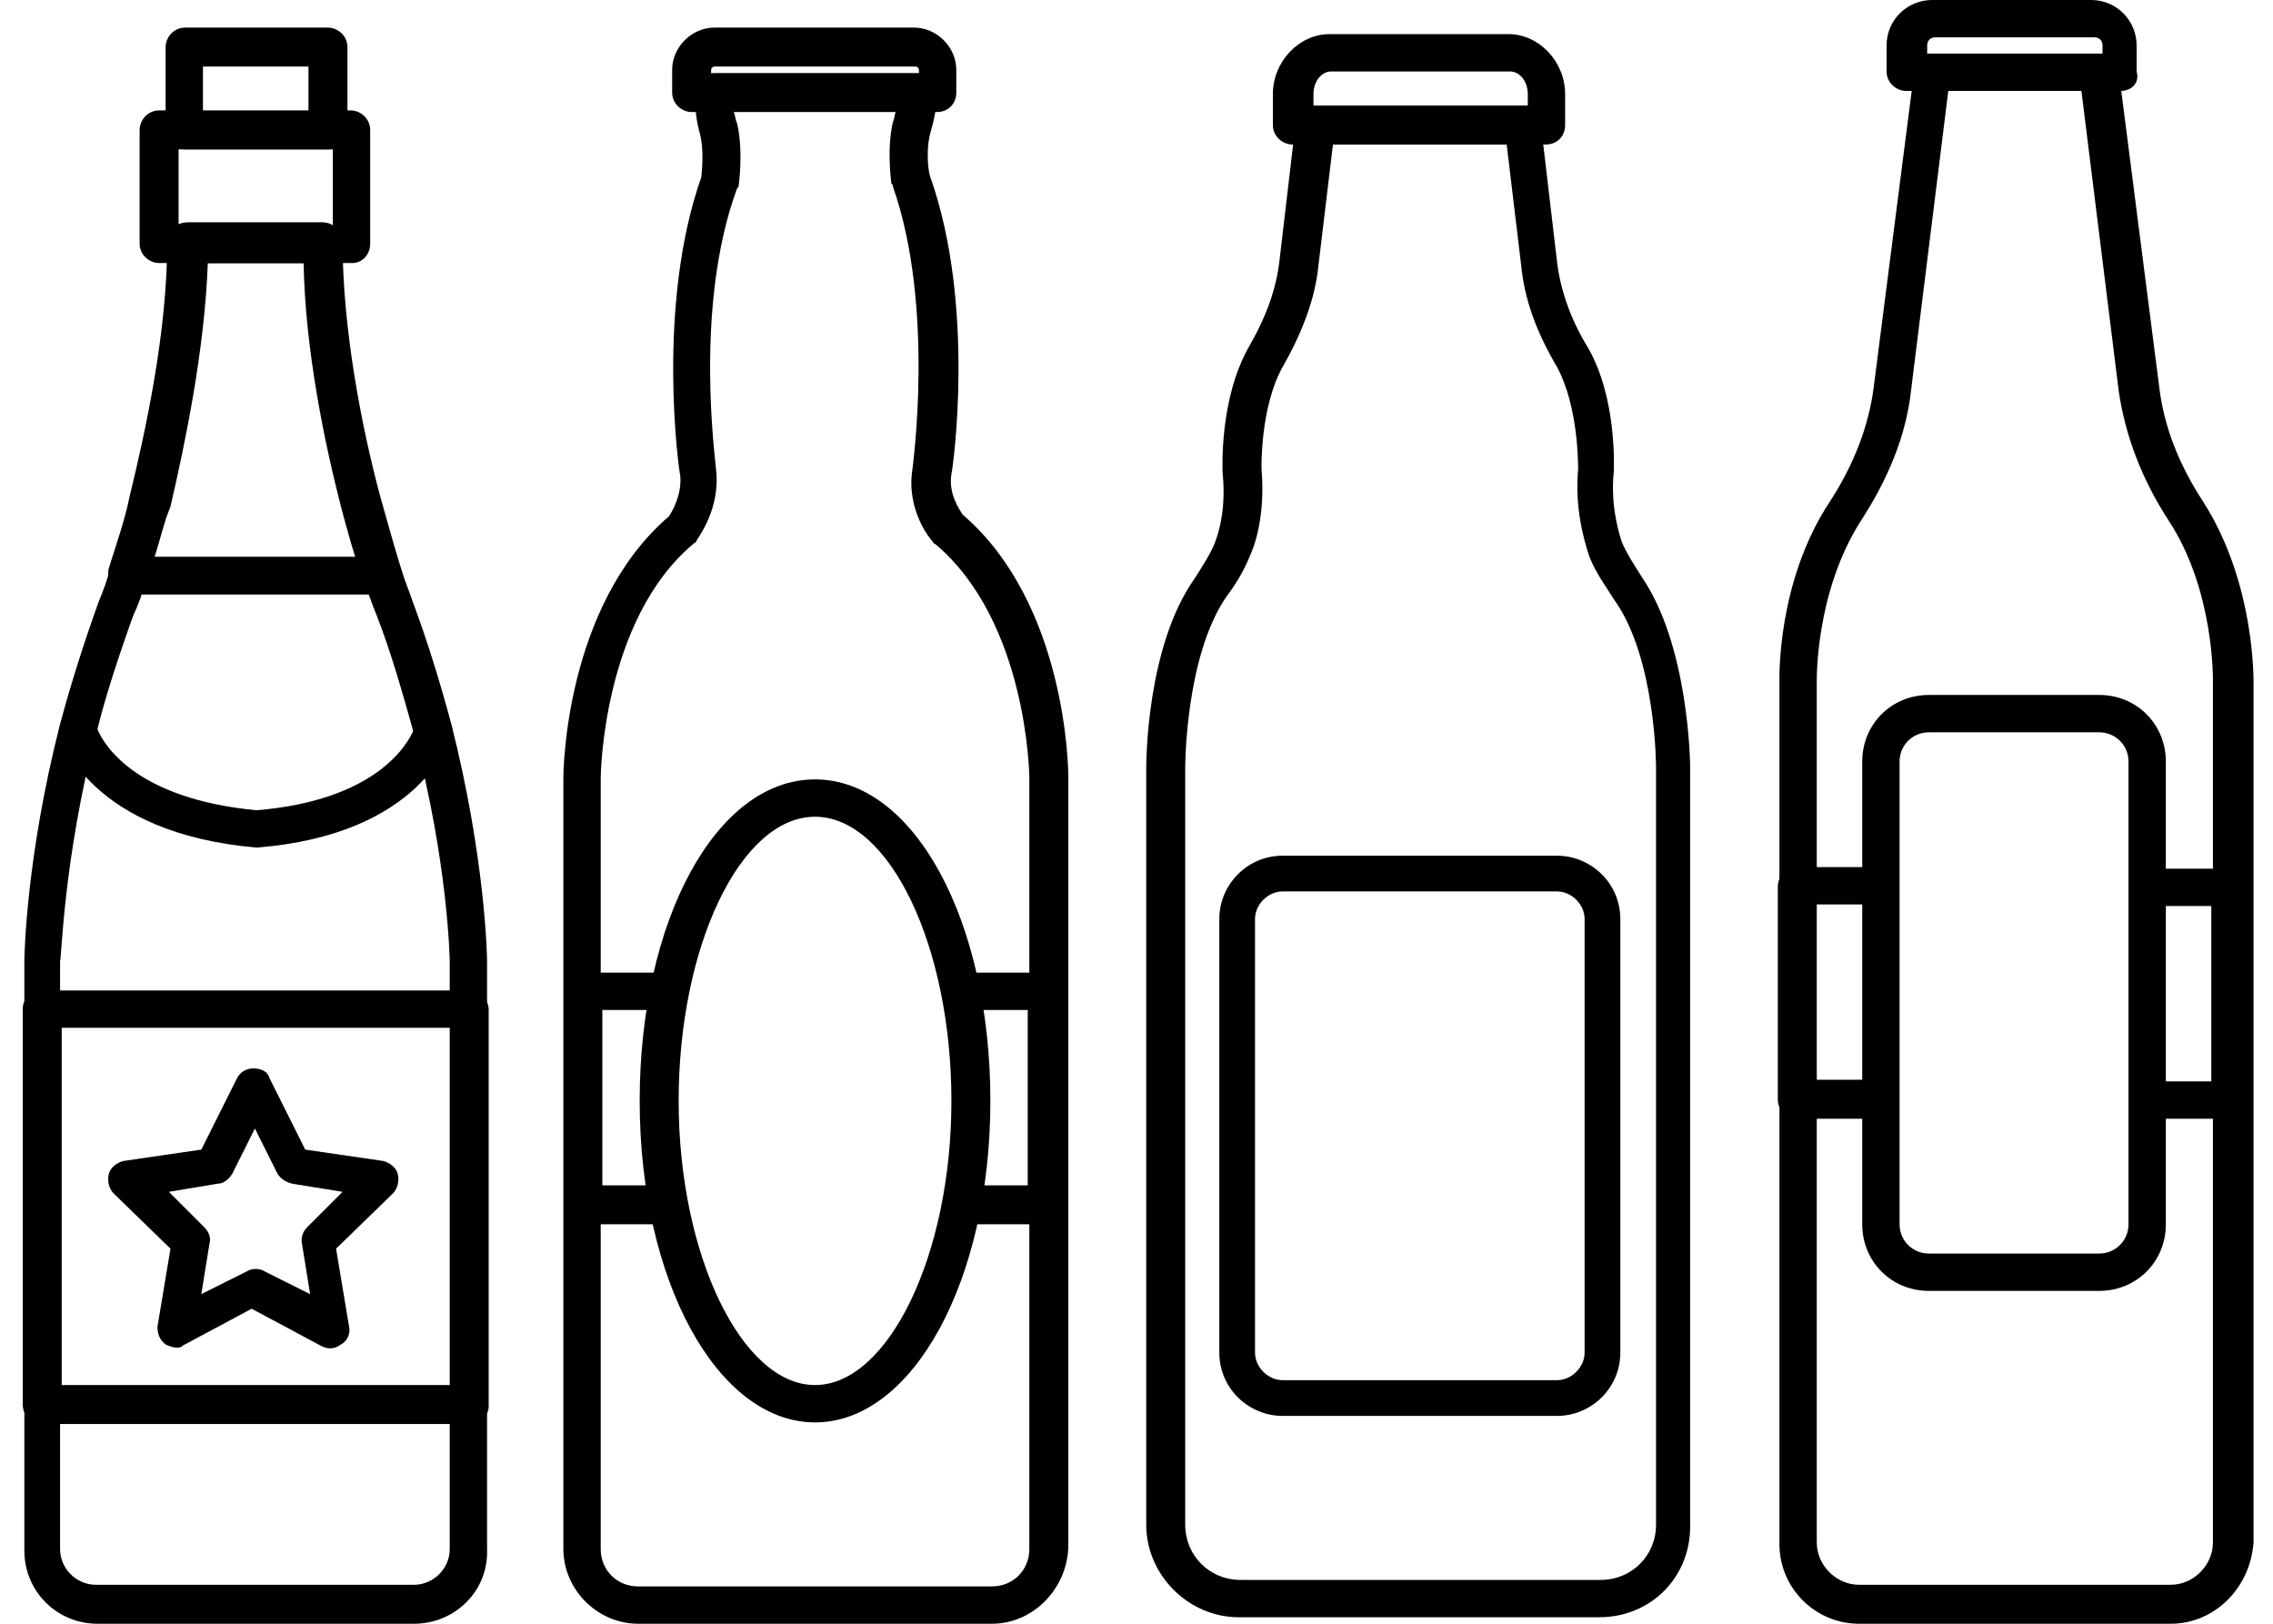 <?xml version="1.0" encoding="utf-8"?>
<!-- Generator: Adobe Illustrator 18.1.1, SVG Export Plug-In . SVG Version: 6.00 Build 0)  -->
<svg version="1.1" id="Layer_1" xmlns="http://www.w3.org/2000/svg" xmlns:xlink="http://www.w3.org/1999/xlink" x="0px" y="0px"
	 width="140px" height="100px" viewBox="0 0 140 100" enable-background="new 0 0 140 100" xml:space="preserve">
<g>
	<g>
		<g>
			<g>
				<g>
					<path d="M25.5,99.6H6c-2.3,0-4.1-1.8-4.1-4.1V59.2c0-0.3,0.1-6.3,2.2-14.5c0.7-2.6,1.5-5.1,2.4-7.5c0.3-0.7,0.5-1.3,0.7-2
						c0.5-1.6,1-3.1,1.4-4.5c1.1-4.1,2.3-10.2,2.3-15.7c0-0.4,0.3-0.7,0.7-0.7h8.3c0.4,0,0.7,0.3,0.7,0.7c0,5.5,1.3,11.5,2.3,15.7
						c0.4,1.4,0.8,2.9,1.4,4.5c0.2,0.7,0.5,1.4,0.7,2c0.9,2.4,1.7,4.9,2.4,7.5c0,0,0,0,0,0c2.1,8.2,2.2,14.2,2.2,14.5v36.2
						C29.6,97.7,27.8,99.6,25.5,99.6z M12.3,15.8C12.2,21.2,11,27,10,31.1c-0.4,1.5-0.8,3-1.4,4.6c-0.2,0.7-0.5,1.3-0.7,2.1
						c-0.9,2.4-1.7,4.8-2.3,7.4c-2.1,8-2.2,14.1-2.2,14.1v36.2c0,1.5,1.2,2.7,2.7,2.7h19.6c1.5,0,2.7-1.2,2.7-2.7V59.2
						c0-0.1-0.1-6.1-2.2-14.1l0,0c-0.7-2.5-1.4-5-2.3-7.4c-0.3-0.7-0.5-1.4-0.7-2.1c-0.6-1.6-1-3.1-1.4-4.6c-1-4-2.2-9.9-2.3-15.3
						H12.3z"/>
					<path d="M25.5,100H6c-2.5,0-4.5-2-4.5-4.5V59.2c0-0.3,0.1-6.4,2.2-14.6c0.7-2.6,1.5-5.1,2.4-7.6c0.3-0.7,0.5-1.3,0.7-2
						c0.5-1.6,1-3,1.3-4.5c1-4.1,2.3-10.1,2.3-15.6c0-0.6,0.5-1.2,1.2-1.2h8.3c0.6,0,1.2,0.5,1.2,1.2c0,5.4,1.2,11.5,2.3,15.6
						c0.4,1.4,0.8,2.9,1.3,4.5c0.2,0.7,0.5,1.4,0.7,2c0.9,2.4,1.7,5,2.4,7.6c2.1,8.3,2.2,14.3,2.2,14.6v36.2
						C30.1,98,28,100,25.5,100z M11.6,14.8c-0.2,0-0.3,0.1-0.3,0.3c0,5.5-1.3,11.6-2.3,15.8c-0.4,1.5-0.8,2.9-1.4,4.5
						c-0.2,0.7-0.5,1.4-0.7,2c-0.9,2.4-1.7,4.9-2.4,7.5C2.4,53,2.3,59,2.3,59.2v36.2c0,2,1.6,3.7,3.7,3.7h19.6c2,0,3.7-1.6,3.7-3.7
						V59.2c0-0.2-0.1-6.2-2.2-14.4c-0.7-2.6-1.5-5.1-2.4-7.5c-0.3-0.7-0.5-1.4-0.7-2.1c-0.5-1.6-1-3.1-1.4-4.5
						c-1.1-4.2-2.3-10.3-2.3-15.8c0-0.2-0.1-0.3-0.3-0.3H11.6z M25.5,98.6H6c-1.7,0-3.1-1.4-3.1-3.1V59.2C2.9,59,3,53,5.1,45
						c0.7-2.5,1.5-5,2.4-7.4c0.3-0.7,0.5-1.4,0.7-2.1c0.6-1.6,1-3.1,1.4-4.6c1-4,2.2-9.8,2.3-15.2l0-0.4h7.8l0,0.4
						C19.7,21.2,21,27,22,31c0.4,1.5,0.8,3,1.4,4.6c0.2,0.7,0.5,1.3,0.7,2.1c0.9,2.4,1.7,4.9,2.4,7.4c2.1,8.1,2.2,14.2,2.2,14.2
						v36.2C28.6,97.2,27.2,98.6,25.5,98.6z M12.7,16.2c-0.2,5.4-1.4,11.1-2.3,15c-0.4,1.5-0.8,3-1.4,4.6c-0.2,0.7-0.5,1.4-0.8,2.1
						c-0.9,2.3-1.7,4.8-2.3,7.3c-2,7.8-2.1,13.8-2.2,14v36.2c0,1.2,1,2.2,2.2,2.2h19.6c1.2,0,2.2-1,2.2-2.2V59.2
						c0-0.1-0.1-6.1-2.2-14c-0.7-2.5-1.4-5-2.3-7.3c-0.3-0.7-0.5-1.4-0.8-2.1c-0.6-1.6-1-3.1-1.4-4.6c-1-3.9-2.2-9.6-2.3-15H12.7z"
						/>
				</g>
			</g>
			<g>
				<g>
					<path d="M21.7,15.8H9.8c-0.4,0-0.7-0.3-0.7-0.7v-7c0-0.4,0.3-0.7,0.7-0.7h11.8c0.4,0,0.7,0.3,0.7,0.7v7
						C22.4,15.5,22.1,15.8,21.7,15.8z M10.6,14.3h10.4V8.8H10.6V14.3z"/>
					<path d="M21.7,16.2H9.8c-0.6,0-1.2-0.5-1.2-1.2v-7c0-0.6,0.5-1.2,1.2-1.2h11.8c0.6,0,1.2,0.5,1.2,1.2v7
						C22.8,15.7,22.3,16.2,21.7,16.2z M9.8,7.8c-0.2,0-0.3,0.1-0.3,0.3v7c0,0.2,0.1,0.3,0.3,0.3h11.8c0.2,0,0.3-0.1,0.3-0.3v-7
						c0-0.2-0.1-0.3-0.3-0.3H9.8z M21.4,14.8H10.1V8.3h11.3V14.8z M11,13.9h9.5V9.2H11V13.9z"/>
				</g>
			</g>
			<g>
				<g>
					<path d="M20.2,8.8h-8.8c-0.4,0-0.7-0.3-0.7-0.7V2.9c0-0.4,0.3-0.7,0.7-0.7h8.8c0.4,0,0.7,0.3,0.7,0.7v5.1
						C20.9,8.5,20.6,8.8,20.2,8.8z M12.1,7.3h7.4V3.6h-7.4V7.3z"/>
					<path d="M20.2,9.2h-8.8c-0.6,0-1.2-0.5-1.2-1.2V2.9c0-0.6,0.5-1.2,1.2-1.2h8.8c0.6,0,1.2,0.5,1.2,1.2v5.1
						C21.3,8.7,20.8,9.2,20.2,9.2z M11.4,2.6c-0.2,0-0.3,0.1-0.3,0.3v5.1c0,0.2,0.1,0.3,0.3,0.3h8.8c0.2,0,0.3-0.1,0.3-0.3V2.9
						c0-0.2-0.1-0.3-0.3-0.3H11.4z M19.9,7.8h-8.2V3.2h8.2V7.8z M12.5,6.9H19V4.1h-6.5V6.9z"/>
				</g>
			</g>
			<g>
				<g>
					<path d="M28.9,87.2H2.6c-0.4,0-0.7-0.3-0.7-0.7V62.1c0-0.4,0.3-0.7,0.7-0.7h26.3c0.4,0,0.7,0.3,0.7,0.7v24.4
						C29.6,86.9,29.3,87.2,28.9,87.2z M3.3,85.8h24.9V62.9H3.3V85.8z"/>
					<path d="M28.9,87.7H2.6c-0.6,0-1.2-0.5-1.2-1.2V62.1C1.4,61.5,2,61,2.6,61h26.3c0.6,0,1.2,0.5,1.2,1.2v24.4
						C30.1,87.2,29.6,87.7,28.9,87.7z M2.6,61.9c-0.2,0-0.3,0.1-0.3,0.3v24.4c0,0.2,0.1,0.3,0.3,0.3h26.3c0.2,0,0.3-0.1,0.3-0.3
						V62.1c0-0.2-0.1-0.3-0.3-0.3H2.6z M28.6,86.2H2.9V62.4h25.8V86.2z M3.8,85.3h24v-22h-24V85.3z"/>
				</g>
			</g>
			<g>
				<g>
					<path d="M23.6,36.2H7.9c-0.2,0-0.5-0.1-0.6-0.3c-0.1-0.2-0.2-0.4-0.1-0.7c0.5-1.6,1-3.1,1.4-4.5c1.1-4.1,2.3-10.2,2.3-15.7
						c0-0.4,0.3-0.7,0.7-0.7h8.3c0.4,0,0.7,0.3,0.7,0.7c0,5.5,1.3,11.5,2.3,15.7l0,0c0.4,1.4,0.8,2.9,1.4,4.5c0.1,0.2,0,0.5-0.1,0.7
						C24.1,36.1,23.9,36.2,23.6,36.2z M8.9,34.7h13.7c-0.4-1.3-0.8-2.5-1.1-3.6l0,0c-1-4-2.2-9.9-2.3-15.3h-6.9
						C12.2,21.2,11,27,10,31.1C9.7,32.3,9.3,33.5,8.9,34.7z"/>
					<path d="M23.6,36.6H7.9c-0.4,0-0.7-0.2-1-0.5c-0.2-0.3-0.3-0.7-0.2-1.1c0.5-1.6,1-3,1.3-4.5c1-4.1,2.3-10.1,2.3-15.6
						c0-0.6,0.5-1.2,1.2-1.2h8.3c0.6,0,1.2,0.5,1.2,1.2c0,5.4,1.2,11.5,2.3,15.6c0.4,1.4,0.8,2.9,1.3,4.5c0.1,0.4,0.1,0.8-0.2,1.1
						C24.4,36.4,24,36.6,23.6,36.6z M11.6,14.8c-0.2,0-0.3,0.1-0.3,0.3c0,5.5-1.3,11.6-2.3,15.8c-0.4,1.5-0.8,2.9-1.4,4.5
						c0,0.1,0,0.2,0,0.3c0.1,0.1,0.1,0.1,0.2,0.1h15.7c0.1,0,0.2,0,0.2-0.1c0.1-0.1,0.1-0.2,0-0.3c-0.5-1.6-1-3.1-1.4-4.5
						c-1.1-4.2-2.3-10.3-2.3-15.8c0-0.2-0.1-0.3-0.3-0.3H11.6z M23.2,35.2H8.3l0.2-0.6c0.4-1.2,0.8-2.4,1.1-3.6
						c1-4,2.2-9.8,2.3-15.2l0-0.4h7.8l0,0.4C19.7,21.2,21,27,22,31c0.3,1.2,0.6,2.4,1.1,3.6L23.2,35.2z M9.5,34.3H22
						c-0.3-1.1-0.6-2.1-0.9-3.1c-1-3.9-2.2-9.6-2.3-15h-6c-0.2,5.4-1.4,11.1-2.3,15C10.1,32.2,9.8,33.2,9.5,34.3z"/>
				</g>
			</g>
			<g>
				<g>
					<path d="M15.8,51.8c-10-0.8-11.6-6.4-11.7-6.6c0-0.1,0-0.3,0-0.4c0.7-2.6,1.5-5.1,2.4-7.5c0.3-0.7,0.5-1.3,0.7-2
						c0.1-0.3,0.4-0.5,0.7-0.5h15.7c0.3,0,0.6,0.2,0.7,0.5c0.2,0.7,0.5,1.4,0.7,2c0.9,2.4,1.7,4.9,2.4,7.5c0,0.1,0,0.3,0,0.4
						C27.4,45.4,25.7,50.9,15.8,51.8C15.8,51.7,15.8,51.8,15.8,51.8z M5.5,44.9c0.3,0.9,2.2,4.7,10.2,5.4c8-0.7,9.9-4.5,10.2-5.4
						c-0.6-2.5-1.4-4.9-2.3-7.2c-0.2-0.6-0.4-1.1-0.6-1.6H8.4c-0.2,0.5-0.4,1-0.6,1.6C7,40.1,6.2,42.5,5.5,44.9z"/>
					<path d="M15.8,52.2L15.8,52.2c-10.3-0.9-12-6.7-12.1-6.9c-0.1-0.2-0.1-0.4,0-0.6c0.7-2.6,1.5-5.1,2.4-7.6
						c0.3-0.7,0.5-1.3,0.7-2c0.2-0.5,0.6-0.8,1.1-0.8h15.7c0.5,0,0.9,0.3,1.1,0.8c0.2,0.7,0.5,1.3,0.7,2c0.9,2.4,1.7,5,2.4,7.6
						c0.1,0.2,0.1,0.4,0,0.6c-0.1,0.2-1.8,6.1-12,6.9L15.8,52.2z M7.9,35.2c-0.1,0-0.2,0.1-0.3,0.2c-0.2,0.7-0.5,1.4-0.7,2
						c-0.9,2.4-1.7,4.9-2.4,7.5c0,0,0,0.1,0,0.1c0.1,0.2,1.6,5.5,11.3,6.3l0,0.4l0-0.4c9.6-0.8,11.1-6.1,11.2-6.3c0,0,0-0.1,0-0.1
						c-0.7-2.6-1.5-5.1-2.4-7.5c-0.3-0.7-0.5-1.4-0.7-2c0-0.1-0.1-0.2-0.3-0.2H7.9z M15.8,50.7C7.4,50,5.4,45.9,5.1,45.1l-0.1-0.1
						l0-0.1c0.7-2.5,1.4-4.9,2.3-7.2C7.6,37.1,7.8,36.5,8,36l0.1-0.3h15.3l0.1,0.3c0.2,0.5,0.4,1,0.6,1.6c0.9,2.3,1.7,4.7,2.3,7.2
						l0,0.1l-0.1,0.1C26.1,45.9,24.1,50,15.8,50.7z M6,44.9c0.4,1,2.4,4.3,9.8,5c7.3-0.6,9.3-4,9.7-5c-0.6-2.4-1.4-4.7-2.2-7
						c-0.2-0.5-0.3-0.9-0.5-1.3H8.7c-0.1,0.4-0.3,0.9-0.5,1.3C7.4,40.2,6.6,42.5,6,44.9z"/>
				</g>
			</g>
			<g>
				<g>
					<path d="M20.6,82.5c-0.1,0-0.2,0-0.3-0.1l-4.5-2.4l-4.5,2.4c-0.2,0.1-0.5,0.1-0.8-0.1c-0.2-0.2-0.3-0.4-0.3-0.7l0.9-5l-3.7-3.6
						c-0.2-0.2-0.3-0.5-0.2-0.7c0.1-0.3,0.3-0.5,0.6-0.5l5-0.7l2.3-4.6c0.2-0.5,1.1-0.5,1.3,0l2.3,4.6l5,0.7c0.3,0,0.5,0.2,0.6,0.5
						c0.1,0.3,0,0.5-0.2,0.7l-3.7,3.6l0.9,5c0,0.3-0.1,0.5-0.3,0.7C20.9,82.5,20.8,82.5,20.6,82.5z M15.8,78.5c0.1,0,0.2,0,0.3,0.1
						l3.6,1.9l-0.7-4c0-0.2,0-0.5,0.2-0.6l2.9-2.8l-4-0.6c-0.2,0-0.4-0.2-0.5-0.4l-1.8-3.6L14,72.1c-0.1,0.2-0.3,0.4-0.5,0.4l-4,0.6
						l2.9,2.8c0.2,0.2,0.2,0.4,0.2,0.6l-0.7,4l3.6-1.9C15.5,78.5,15.6,78.5,15.8,78.5z"/>
					<path d="M10.9,83c-0.2,0-0.5-0.1-0.7-0.2c-0.4-0.3-0.5-0.7-0.5-1.1l0.8-4.8l-3.5-3.4c-0.3-0.3-0.4-0.8-0.3-1.2
						c0.1-0.4,0.5-0.7,0.9-0.8l4.8-0.7l2.2-4.4c0.2-0.4,0.6-0.6,1-0.6c0.5,0,0.9,0.2,1,0.6l2.2,4.4l4.8,0.7c0.4,0.1,0.8,0.4,0.9,0.8
						c0.1,0.4,0,0.9-0.3,1.2l-3.5,3.4l0.8,4.8c0.1,0.4-0.1,0.9-0.5,1.1c-0.4,0.3-0.8,0.3-1.2,0.1l-4.3-2.3l-4.3,2.3
						C11.3,82.9,11.1,83,10.9,83z M15.8,66.6c-0.1,0-0.2,0-0.2,0.1l-2.4,4.8l-5.3,0.8c-0.1,0-0.2,0.1-0.2,0.2c0,0.1,0,0.2,0.1,0.3
						l3.8,3.7l-0.9,5.3c0,0.1,0,0.2,0.1,0.3c0.1,0.1,0.2,0.1,0.3,0l4.7-2.5l4.7,2.5c0.1,0,0.2,0,0.3,0c0.1-0.1,0.1-0.2,0.1-0.3
						L20,76.5l3.8-3.7c0.1-0.1,0.1-0.2,0.1-0.3c0-0.1-0.1-0.2-0.2-0.2l-5.3-0.8L16,66.7C16,66.6,15.8,66.6,15.8,66.6z M20.2,81.3
						L15.9,79c-0.1,0-0.2,0-0.3,0l-4.4,2.3l0.8-4.8c0-0.1,0-0.2-0.1-0.2l-3.5-3.4l4.9-0.7c0.1,0,0.2-0.1,0.2-0.2l2.2-4.4l2.2,4.4
						c0,0.1,0.1,0.1,0.2,0.2l4.9,0.7l-3.5,3.4c-0.1,0.1-0.1,0.2-0.1,0.2L20.2,81.3z M10.4,73.4l2.2,2.2c0.3,0.3,0.4,0.7,0.3,1
						l-0.5,3.1l2.8-1.4c0.3-0.2,0.8-0.2,1.1,0l2.8,1.4l-0.5-3.1c-0.1-0.4,0.1-0.8,0.3-1l2.2-2.2L18,72.9c-0.4-0.1-0.7-0.3-0.9-0.6
						l-1.4-2.8l-1.4,2.8c-0.2,0.3-0.5,0.6-0.9,0.6L10.4,73.4z"/>
				</g>
			</g>
		</g>
	</g>
	<g>
		<g>
			<g>
				<path d="M61.1,99.6H39.3c-2.3,0-4.2-1.9-4.2-4.2V47.9c0-0.4,0.1-10.5,6.4-15.8c0.2-0.2,1-1.4,0.8-2.9
					c-0.1-0.4-1.5-10.4,1.3-18.2c0-0.3,0.2-1.8-0.1-2.9c-0.2-0.6-0.3-1.4-0.3-2.3V5.7c0-0.4,0.3-0.7,0.7-0.7h12.5
					c0.4,0,0.7,0.3,0.7,0.7v0.1c0,0.8-0.2,1.6-0.3,2.3c-0.3,1.2-0.1,2.6-0.1,2.9c2.8,7.8,1.4,17.8,1.3,18.2
					c-0.2,1.4,0.6,2.6,0.8,2.8c6.3,5.3,6.4,15.4,6.4,15.8v47.5C65.2,97.7,63.4,99.6,61.1,99.6z M44.7,6.5c0.1,0.5,0.2,0.9,0.3,1.3
					c0.4,1.6,0.1,3.5,0.1,3.6c0,0,0,0.1,0,0.1c-2.7,7.5-1.3,17.5-1.3,17.6c0.3,2.3-1.1,3.9-1.1,4c0,0-0.1,0.1-0.1,0.1
					c-5.9,4.9-5.9,14.6-5.9,14.7v47.5c0,1.5,1.2,2.7,2.7,2.7h21.8c1.5,0,2.7-1.2,2.7-2.7V47.9c0-0.1-0.1-9.8-5.9-14.7
					c0,0-0.1-0.1-0.1-0.1c-0.1-0.1-1.4-1.8-1.1-4c0-0.1,1.5-10.1-1.3-17.6c0,0,0-0.1,0-0.1c0-0.1-0.3-2,0.1-3.6
					c0.1-0.4,0.2-0.8,0.3-1.3H44.7z"/>
				<path d="M61.1,100H39.3c-2.5,0-4.6-2.1-4.6-4.6V47.9c0-0.4,0.1-10.6,6.5-16.1c0.2-0.3,0.8-1.3,0.7-2.5
					c-0.1-0.4-1.5-10.5,1.3-18.4c0-0.2,0.2-1.6-0.1-2.7c-0.2-0.7-0.3-1.5-0.3-2.4V5.7c0-0.6,0.5-1.2,1.2-1.2h12.5
					c0.6,0,1.2,0.5,1.2,1.2v0.1c0,0.9-0.2,1.7-0.4,2.4c-0.3,1.1-0.1,2.5,0,2.7c2.8,7.9,1.4,17.9,1.3,18.3c-0.2,1.2,0.5,2.2,0.7,2.5
					c6.4,5.5,6.5,15.7,6.5,16.1v47.5C65.7,97.9,63.6,100,61.1,100z M43.9,5.5c-0.2,0-0.3,0.1-0.3,0.3v0.1c0,0.8,0.2,1.5,0.3,2.1
					c0.3,1.2,0.1,2.7,0.1,3.1c-2.8,7.8-1.4,17.6-1.3,18.1c0.2,1.6-0.7,2.9-0.9,3.2l-0.1,0.1c-6.2,5.2-6.2,15-6.2,15.5v47.5
					c0,2.1,1.7,3.7,3.7,3.7h21.8c2.1,0,3.7-1.7,3.7-3.7V47.9c0-0.4-0.1-10.2-6.2-15.5l-0.1-0.1c-0.2-0.2-1.1-1.6-0.9-3.2
					c0.1-0.4,1.5-10.3-1.3-18c-0.1-0.5-0.3-2,0-3.2c0.2-0.6,0.3-1.4,0.3-2.2V5.7c0-0.2-0.1-0.3-0.3-0.3H43.9z M61.1,98.6H39.3
					c-1.7,0-3.2-1.4-3.2-3.2V47.9c0-0.1,0.1-10,6.1-15.1c0.1-0.1,1.3-1.7,1.1-3.7c-0.1-0.4-1.4-10.2,1.3-17.8c0-0.1,0.3-1.9-0.1-3.5
					c-0.1-0.4-0.2-0.8-0.3-1.3L44.2,6h12l-0.1,0.5c-0.1,0.5-0.2,1-0.3,1.3c-0.4,1.5-0.1,3.3-0.1,3.4c2.8,7.6,1.3,17.7,1.3,17.8
					c-0.3,2.1,1,3.6,1,3.7c6.1,5.1,6.1,15,6.1,15.1v47.5C64.2,97.1,62.8,98.6,61.1,98.6z M45.2,6.9c0.1,0.3,0.1,0.5,0.2,0.7
					c0.4,1.7,0.1,3.8,0.1,3.8c0,0.1,0,0.1-0.1,0.2c-2.7,7.3-1.3,16.9-1.3,17.3c0.3,2.4-1.1,4.2-1.2,4.4c0,0.1-0.1,0.1-0.2,0.2
					C37.1,38.2,37,47.8,37,47.9v47.5c0,1.3,1,2.3,2.3,2.3h21.8c1.3,0,2.3-1,2.3-2.3V47.9c0-0.1-0.1-9.6-5.8-14.4
					c-0.1,0-0.1-0.1-0.2-0.2c-0.1-0.1-1.6-1.9-1.2-4.4c0-0.1,1.4-10-1.2-17.4c0-0.1,0-0.1-0.1-0.2c0-0.1-0.3-2.1,0.1-3.8
					c0.1-0.2,0.1-0.5,0.2-0.7H45.2z"/>
			</g>
		</g>
		<g>
			<g>
				<path d="M57.7,6.5H42.6c-0.4,0-0.7-0.3-0.7-0.7V4.3c0-1.2,1-2.1,2.1-2.1h12.3c1.2,0,2.1,1,2.1,2.1v1.4
					C58.5,6.1,58.1,6.5,57.7,6.5z M43.3,5H57V4.3c0-0.4-0.3-0.7-0.7-0.7H44c-0.4,0-0.7,0.3-0.7,0.7V5z"/>
				<path d="M57.7,6.9H42.6c-0.6,0-1.2-0.5-1.2-1.2V4.3c0-1.4,1.2-2.6,2.6-2.6h12.3c1.4,0,2.6,1.2,2.6,2.6v1.4
					C58.9,6.4,58.4,6.9,57.7,6.9z M44,2.6c-0.9,0-1.7,0.8-1.7,1.7v1.4c0,0.2,0.1,0.3,0.3,0.3h15.1C57.9,6,58,5.9,58,5.7V4.3
					c0-0.9-0.8-1.7-1.7-1.7H44z M57.5,5.5H42.9V4.3c0-0.6,0.5-1.1,1.1-1.1h12.3c0.6,0,1.1,0.5,1.1,1.1V5.5z M43.8,4.6h12.8V4.3
					c0-0.1-0.1-0.2-0.2-0.2H44c-0.1,0-0.2,0.1-0.2,0.2V4.6z"/>
			</g>
		</g>
		<g>
			<g>
				<path d="M50.2,87.1c-5.8,0-10.3-8.5-10.3-19.3c0-10.8,4.5-19.3,10.3-19.3s10.3,8.5,10.3,19.3C60.5,78.6,56,87.1,50.2,87.1z
					 M50.2,49.9c-4.8,0-8.9,8.2-8.9,17.9c0,9.7,4.1,17.9,8.9,17.9s8.9-8.2,8.9-17.9C59.1,58.1,55,49.9,50.2,49.9z"/>
				<path d="M50.2,87.6c-6,0-10.8-8.7-10.8-19.8c0-11.1,4.7-19.8,10.8-19.8S61,56.7,61,67.8C61,78.9,56.2,87.6,50.2,87.6z
					 M50.2,48.9c-5.5,0-9.9,8.3-9.9,18.9c0,10.6,4.3,18.9,9.9,18.9s9.9-8.3,9.9-18.9C60.1,57.2,55.7,48.9,50.2,48.9z M50.2,86.1
					c-5.1,0-9.3-8.4-9.3-18.3s4.3-18.3,9.3-18.3s9.3,8.4,9.3,18.3S55.2,86.1,50.2,86.1z M50.2,50.3c-4.6,0-8.4,8-8.4,17.5
					s3.9,17.5,8.4,17.5s8.4-8,8.4-17.5S54.8,50.3,50.2,50.3z"/>
			</g>
		</g>
	</g>
	<g>
		<g>
			<g>
				<g>
					<path d="M98.5,99.2H76.3c-2.9,0-5.3-2.4-5.3-5.3V47.3c0-0.3,0-7.4,2.9-11.5c0.5-0.8,1-1.5,1.2-2.2c0.4-1,0.8-2.6,0.6-4.6
						c0-0.2-0.2-4.4,1.6-7.4c1.1-1.9,1.8-3.7,2-5.5l1-8.5c0-0.4,0.4-0.6,0.7-0.6h12.7c0.4,0,0.7,0.3,0.7,0.6l1,8.5
						c0.2,1.8,0.9,3.6,2,5.5c1.7,3,1.6,7.2,1.6,7.4c-0.2,2,0.2,3.6,0.6,4.6c0.3,0.7,0.7,1.4,1.2,2.2l0,0c2.9,4.1,2.9,11.2,2.9,11.5
						v46.6C103.8,96.8,101.4,99.2,98.5,99.2z M81.7,8.4l-0.9,7.9c-0.2,2-0.9,4-2.2,6.1c-1.5,2.6-1.4,6.5-1.4,6.6
						c0.2,2.2-0.2,4-0.7,5.2c-0.3,0.9-0.9,1.8-1.4,2.5c-2.6,3.7-2.6,10.6-2.6,10.7v46.6c0,2.1,1.7,3.8,3.8,3.8h22.2
						c2.1,0,3.8-1.7,3.8-3.8V47.3c0-0.1,0-6.9-2.6-10.7l0,0c-0.5-0.8-1.1-1.6-1.4-2.5c-0.4-1.1-0.9-3-0.7-5.2l0,0
						c0,0,0.1-3.9-1.4-6.5c-1.2-2.1-1.9-4.1-2.2-6.1l-0.9-7.9H81.7z"/>
					<path d="M98.5,99.6H76.3c-3.1,0-5.7-2.6-5.7-5.7V47.3c0-0.3,0-7.5,3-11.7c0.5-0.8,0.9-1.4,1.2-2.1c0.4-1,0.7-2.5,0.5-4.4
						c0-0.2-0.2-4.5,1.6-7.7c1.1-1.9,1.7-3.6,1.9-5.3l1-8.5c0.1-0.6,0.6-1,1.2-1h12.7c0.6,0,1.1,0.4,1.2,1l1,8.5
						c0.2,1.7,0.8,3.5,1.9,5.3c1.8,3.1,1.6,7.4,1.6,7.6c-0.2,1.9,0.2,3.5,0.5,4.4c0.3,0.7,0.7,1.3,1.2,2.1c2.9,4.2,3,11.4,3,11.7
						v46.6C104.2,97.1,101.7,99.6,98.5,99.6z M81.1,7.4c-0.1,0-0.3,0.1-0.3,0.2l-1,8.5c-0.2,1.8-0.9,3.7-2.1,5.7
						c-1.7,2.9-1.5,7.1-1.5,7.2c0.2,2-0.2,3.7-0.6,4.7c-0.3,0.8-0.7,1.5-1.3,2.3c-2.8,4-2.8,10.9-2.8,11.2v46.6
						c0,2.7,2.2,4.8,4.8,4.8h22.2c2.7,0,4.8-2.2,4.8-4.8V47.3c0-0.3,0-7.3-2.8-11.2c-0.6-0.8-1-1.5-1.3-2.3c-0.4-1-0.8-2.7-0.6-4.8
						c0-0.1,0.2-4.2-1.5-7.1c-1.2-2-1.8-3.8-2.1-5.7l-1-8.5c0-0.1-0.1-0.2-0.3-0.2H81.1z M98.5,98.2H76.3c-2.3,0-4.2-1.9-4.2-4.2
						V47.3c0-0.1,0-7.1,2.7-10.9c0.5-0.7,1-1.5,1.4-2.4c0.4-1.1,0.8-2.9,0.6-5c0-0.2-0.1-4.1,1.4-6.8c1.2-2.1,1.9-4,2.1-5.9l1-8.3
						h12.2l1,8.3c0.2,1.9,0.9,3.8,2.1,5.9c1.5,2.6,1.5,6.3,1.4,6.8c-0.2,2.2,0.2,4,0.6,5.1c0.3,0.9,0.8,1.7,1.4,2.4
						c2.7,3.8,2.7,10.8,2.7,10.9v46.6C102.8,96.3,100.9,98.2,98.5,98.2z M82.1,8.9l-0.9,7.5c-0.2,2-1,4.1-2.2,6.2
						c-1.4,2.5-1.3,6.3-1.3,6.3c0.2,2.3-0.2,4.2-0.7,5.3c-0.4,1-0.9,1.8-1.5,2.6C73,40.5,73,47.2,73,47.3v46.6
						c0,1.9,1.5,3.4,3.4,3.4h22.2c1.9,0,3.4-1.5,3.4-3.4V47.3c0-0.1,0-6.8-2.6-10.4c-0.5-0.8-1.1-1.6-1.5-2.6
						c-0.4-1.2-0.9-3.1-0.7-5.4c0-0.4,0-3.9-1.3-6.3c-1.3-2.2-2-4.2-2.2-6.2l-0.9-7.5H82.1z"/>
				</g>
			</g>
			<g>
				<g>
					<path d="M95.2,8.4H79.6c-0.4,0-0.7-0.3-0.7-0.7V5.8c0-1.8,1.4-3.3,3-3.3h11c1.7,0,3,1.5,3,3.3v1.9C96,8.1,95.6,8.4,95.2,8.4z
						 M80.3,7h14.2V5.8c0-1-0.7-1.8-1.6-1.8h-11c-0.9,0-1.6,0.8-1.6,1.8V7z"/>
					<path d="M95.2,8.9H79.6c-0.6,0-1.2-0.5-1.2-1.2V5.8c0-2,1.6-3.7,3.5-3.7h11c1.9,0,3.5,1.7,3.5,3.7v1.9
						C96.4,8.4,95.9,8.9,95.2,8.9z M81.9,3c-1.4,0-2.6,1.3-2.6,2.8v1.9c0,0.2,0.1,0.3,0.3,0.3h15.6c0.2,0,0.3-0.1,0.3-0.3V5.8
						c0-1.6-1.2-2.8-2.6-2.8H81.9z M95,7.4H79.9V5.8c0-1.2,0.9-2.3,2-2.3h11c1.1,0,2,1,2,2.3V7.4z M80.8,6.5h13.3V5.8
						c0-0.8-0.5-1.4-1.1-1.4h-11c-0.6,0-1.1,0.6-1.1,1.4V6.5z"/>
				</g>
			</g>
			<g>
				<g>
					<path d="M95.9,86.8H79c-1.9,0-3.4-1.5-3.4-3.4V56.6c0-1.9,1.5-3.4,3.4-3.4h16.9c1.9,0,3.4,1.5,3.4,3.4v26.7
						C99.3,85.3,97.8,86.8,95.9,86.8z M79,54.5c-1.2,0-2.1,1-2.1,2.1v26.7c0,1.2,1,2.1,2.1,2.1h16.9c1.2,0,2.1-1,2.1-2.1V56.6
						c0-1.2-1-2.1-2.1-2.1H79z"/>
					<path d="M95.9,87.2H79c-2.1,0-3.9-1.7-3.9-3.9V56.6c0-2.1,1.7-3.9,3.9-3.9h16.9c2.1,0,3.9,1.7,3.9,3.9v26.7
						C99.8,85.5,98,87.2,95.9,87.2z M79,53.6c-1.7,0-3,1.3-3,3v26.7c0,1.7,1.3,3,3,3h16.9c1.7,0,3-1.3,3-3V56.6c0-1.7-1.3-3-3-3H79z
						 M95.9,85.9H79c-1.4,0-2.6-1.2-2.6-2.6V56.6c0-1.4,1.2-2.6,2.6-2.6h16.9c1.4,0,2.6,1.2,2.6,2.6v26.7
						C98.5,84.8,97.3,85.9,95.9,85.9z M79,54.9c-0.9,0-1.7,0.8-1.7,1.7v26.7c0,0.9,0.8,1.7,1.7,1.7h16.9c0.9,0,1.7-0.8,1.7-1.7V56.6
						c0-0.9-0.8-1.7-1.7-1.7H79z"/>
				</g>
			</g>
		</g>
	</g>
	<g>
		<g>
			<g>
				<g>
					<path d="M133.7,99.6h-19.2c-2.5,0-4.5-2-4.5-4.5v-53c0-0.2-0.2-6.1,3-11c1.5-2.4,2.5-4.8,2.8-7.2l2.5-19.5
						c0-0.4,0.4-0.6,0.7-0.6h10.2c0.4,0,0.7,0.3,0.7,0.6l2.5,19.5c0.3,2.4,1.2,4.9,2.8,7.2c3.2,4.9,3,10.7,3,11l0,53
						C138.1,97.5,136.1,99.6,133.7,99.6z M119.6,5.2l-2.4,18.9c-0.3,2.7-1.3,5.3-3,7.8c-2.9,4.5-2.8,10.1-2.8,10.1l0,53
						c0,1.7,1.4,3,3,3h19.2c1.7,0,3-1.4,3-3v-53c0-0.1,0.2-5.7-2.8-10.2l0,0c-1.7-2.5-2.7-5.2-3-7.8l-2.4-18.9H119.6z"/>
					<path d="M133.7,100h-19.2c-2.7,0-4.9-2.2-4.9-4.9v-53c0-0.2-0.2-6.2,3.1-11.2c1.5-2.3,2.4-4.7,2.7-7l2.5-19.5
						c0.1-0.6,0.6-1,1.2-1h10.2c0.6,0,1.1,0.4,1.2,1l2.5,19.5c0.3,2.4,1.2,4.7,2.7,7c3.2,5,3.1,11,3.1,11.2l0,52.9
						C138.6,97.8,136.4,100,133.7,100z M119,4.2c-0.1,0-0.3,0.1-0.3,0.2L116.2,24c-0.3,2.5-1.3,5-2.8,7.4
						c-3.1,4.8-2.9,10.5-2.9,10.7v53c0,2.2,1.8,4,4,4h19.2c2.2,0,4-1.8,4-4l0-53c0-0.3,0.2-6-2.9-10.7c-1.6-2.4-2.5-4.9-2.8-7.4
						l-2.5-19.5c0-0.1-0.1-0.2-0.3-0.2H119z M133.7,98.6h-19.2c-1.9,0-3.5-1.6-3.5-3.5v-53c0,0-0.2-5.8,2.8-10.4
						c1.6-2.5,2.6-5.1,2.9-7.6l2.4-19.3h9.7l2.4,19.3c0.3,2.6,1.3,5.2,2.9,7.6c3,4.6,2.8,10.2,2.8,10.4v53
						C137.1,97,135.6,98.6,133.7,98.6z M120,5.6l-2.3,18.5c-0.3,2.7-1.4,5.4-3.1,8c-2.8,4.4-2.7,9.8-2.7,9.9v53
						c0,1.4,1.2,2.6,2.6,2.6h19.2c1.4,0,2.6-1.2,2.6-2.6v-53c0-0.1,0.1-5.6-2.7-9.9c-1.7-2.6-2.7-5.3-3.1-8l-2.3-18.5H120z"/>
				</g>
			</g>
			<g>
				<g>
					<path d="M130.6,5.2h-13.2c-0.4,0-0.7-0.3-0.7-0.7V2.8c0-1.3,1.1-2.4,2.4-2.4h9.8c1.3,0,2.4,1.1,2.4,2.4v1.6
						C131.4,4.9,131,5.2,130.6,5.2z M118.2,3.8h11.7V2.8c0-0.5-0.4-1-1-1h-9.8c-0.5,0-1,0.4-1,1V3.8z"/>
					<path d="M130.6,5.6h-13.2c-0.6,0-1.2-0.5-1.2-1.2V2.8c0-1.6,1.3-2.8,2.8-2.8h9.8c1.6,0,2.8,1.3,2.8,2.8v1.6
						C131.8,5.1,131.3,5.6,130.6,5.6z M119.2,0.9c-1.1,0-2,0.9-2,2v1.6c0,0.2,0.1,0.3,0.3,0.3h13.2c0.2,0,0.3-0.1,0.3-0.3V2.8
						c0-1.1-0.9-2-2-2H119.2z M130.4,4.2h-12.6V2.8c0-0.8,0.6-1.4,1.4-1.4h9.8c0.8,0,1.4,0.6,1.4,1.4V4.2z M118.7,3.3h10.8V2.8
						c0-0.3-0.2-0.5-0.5-0.5h-9.8c-0.3,0-0.5,0.2-0.5,0.5V3.3z"/>
				</g>
			</g>
			<g>
				<g>
					<path d="M132.4,67h4.3V55.3h-4.3l0-1.4h5c0.4,0,0.7,0.3,0.7,0.7v13.2c0,0.4-0.3,0.7-0.7,0.7h-5L132.4,67z M115.9,55.3h-4.5V67
						h4.4l0.2,1.4h-5.3c-0.4,0-0.7-0.3-0.7-0.7V54.6c0-0.4,0.3-0.7,0.7-0.7h5.2L115.9,55.3z"/>
					<path d="M137.4,68.9h-5.5v-2.3h4.3V55.8h-4.3v-2.3h5.5c0.6,0,1.2,0.5,1.2,1.2v13.2C138.6,68.4,138,68.9,137.4,68.9z M132.8,68
						h4.6c0.2,0,0.3-0.1,0.3-0.3V54.6c0-0.2-0.1-0.3-0.3-0.3h-4.6v0.6h4.3v12.6h-4.3V68z M116.5,68.9h-5.8c-0.6,0-1.2-0.5-1.2-1.2
						V54.6c0-0.6,0.5-1.2,1.2-1.2h5.6l0,2.3h-4.5v10.8h4.3L116.5,68.9z M110.7,54.3c-0.2,0-0.3,0.1-0.3,0.3v13.2
						c0,0.2,0.1,0.3,0.3,0.3h4.8l-0.1-0.6H111V54.9h4.5v-0.6H110.7z"/>
				</g>
			</g>
			<g>
				<g>
					<path d="M59.5,73.5h4.3V61.8h-4.3l0-1.4h5c0.4,0,0.7,0.3,0.7,0.7v13.2c0,0.4-0.3,0.7-0.7,0.7h-5L59.5,73.5z M41.2,61.8h-4.5
						v11.7h4.4l0.2,1.4H36c-0.4,0-0.7-0.3-0.7-0.7V61.1c0-0.4,0.3-0.7,0.7-0.7h5.2L41.2,61.8z"/>
					<path d="M64.5,75.4h-5.5V73h4.3V62.2h-4.3v-2.3h5.5c0.6,0,1.2,0.5,1.2,1.2v13.2C65.7,74.9,65.2,75.4,64.5,75.4z M60,74.5h4.6
						c0.2,0,0.3-0.1,0.3-0.3V61.1c0-0.2-0.1-0.3-0.3-0.3H60v0.6h4.3v12.6H60V74.5z M41.8,75.4H36c-0.6,0-1.2-0.5-1.2-1.2V61.1
						c0-0.6,0.5-1.2,1.2-1.2h5.6v2.3h-4.5V73h4.3L41.8,75.4z M36,60.8c-0.2,0-0.3,0.1-0.3,0.3v13.2c0,0.2,0.1,0.3,0.3,0.3h4.8
						l-0.1-0.6h-4.4V61.3h4.5v-0.6H36z"/>
				</g>
			</g>
			<g>
				<g>
					<g>
						<path d="M129.3,79.1h-10.5c-2,0-3.7-1.6-3.7-3.7V46.9c0-2,1.6-3.7,3.7-3.7h10.5c2,0,3.7,1.6,3.7,3.7v28.5
							C133,77.4,131.3,79.1,129.3,79.1z M118.8,44.7c-1.2,0-2.2,1-2.2,2.2v28.5c0,1.2,1,2.2,2.2,2.2h10.5c1.2,0,2.2-1,2.2-2.2V46.9
							c0-1.2-1-2.2-2.2-2.2H118.8z"/>
						<path d="M129.3,79.5h-10.5c-2.3,0-4.1-1.8-4.1-4.1V46.9c0-2.3,1.8-4.1,4.1-4.1h10.5c2.3,0,4.1,1.8,4.1,4.1v28.5
							C133.4,77.7,131.6,79.5,129.3,79.5z M118.8,43.7c-1.8,0-3.2,1.4-3.2,3.2v28.5c0,1.8,1.4,3.2,3.2,3.2h10.5
							c1.8,0,3.2-1.4,3.2-3.2V46.9c0-1.8-1.4-3.2-3.2-3.2H118.8z M129.3,78.1h-10.5c-1.5,0-2.7-1.2-2.7-2.7V46.9
							c0-1.5,1.2-2.7,2.7-2.7h10.5c1.5,0,2.7,1.2,2.7,2.7v28.5C132,76.9,130.8,78.1,129.3,78.1z M118.8,45.1c-1,0-1.8,0.8-1.8,1.8
							v28.5c0,1,0.8,1.8,1.8,1.8h10.5c1,0,1.8-0.8,1.8-1.8V46.9c0-1-0.8-1.8-1.8-1.8H118.8z"/>
					</g>
				</g>
			</g>
		</g>
	</g>
</g>
</svg>
